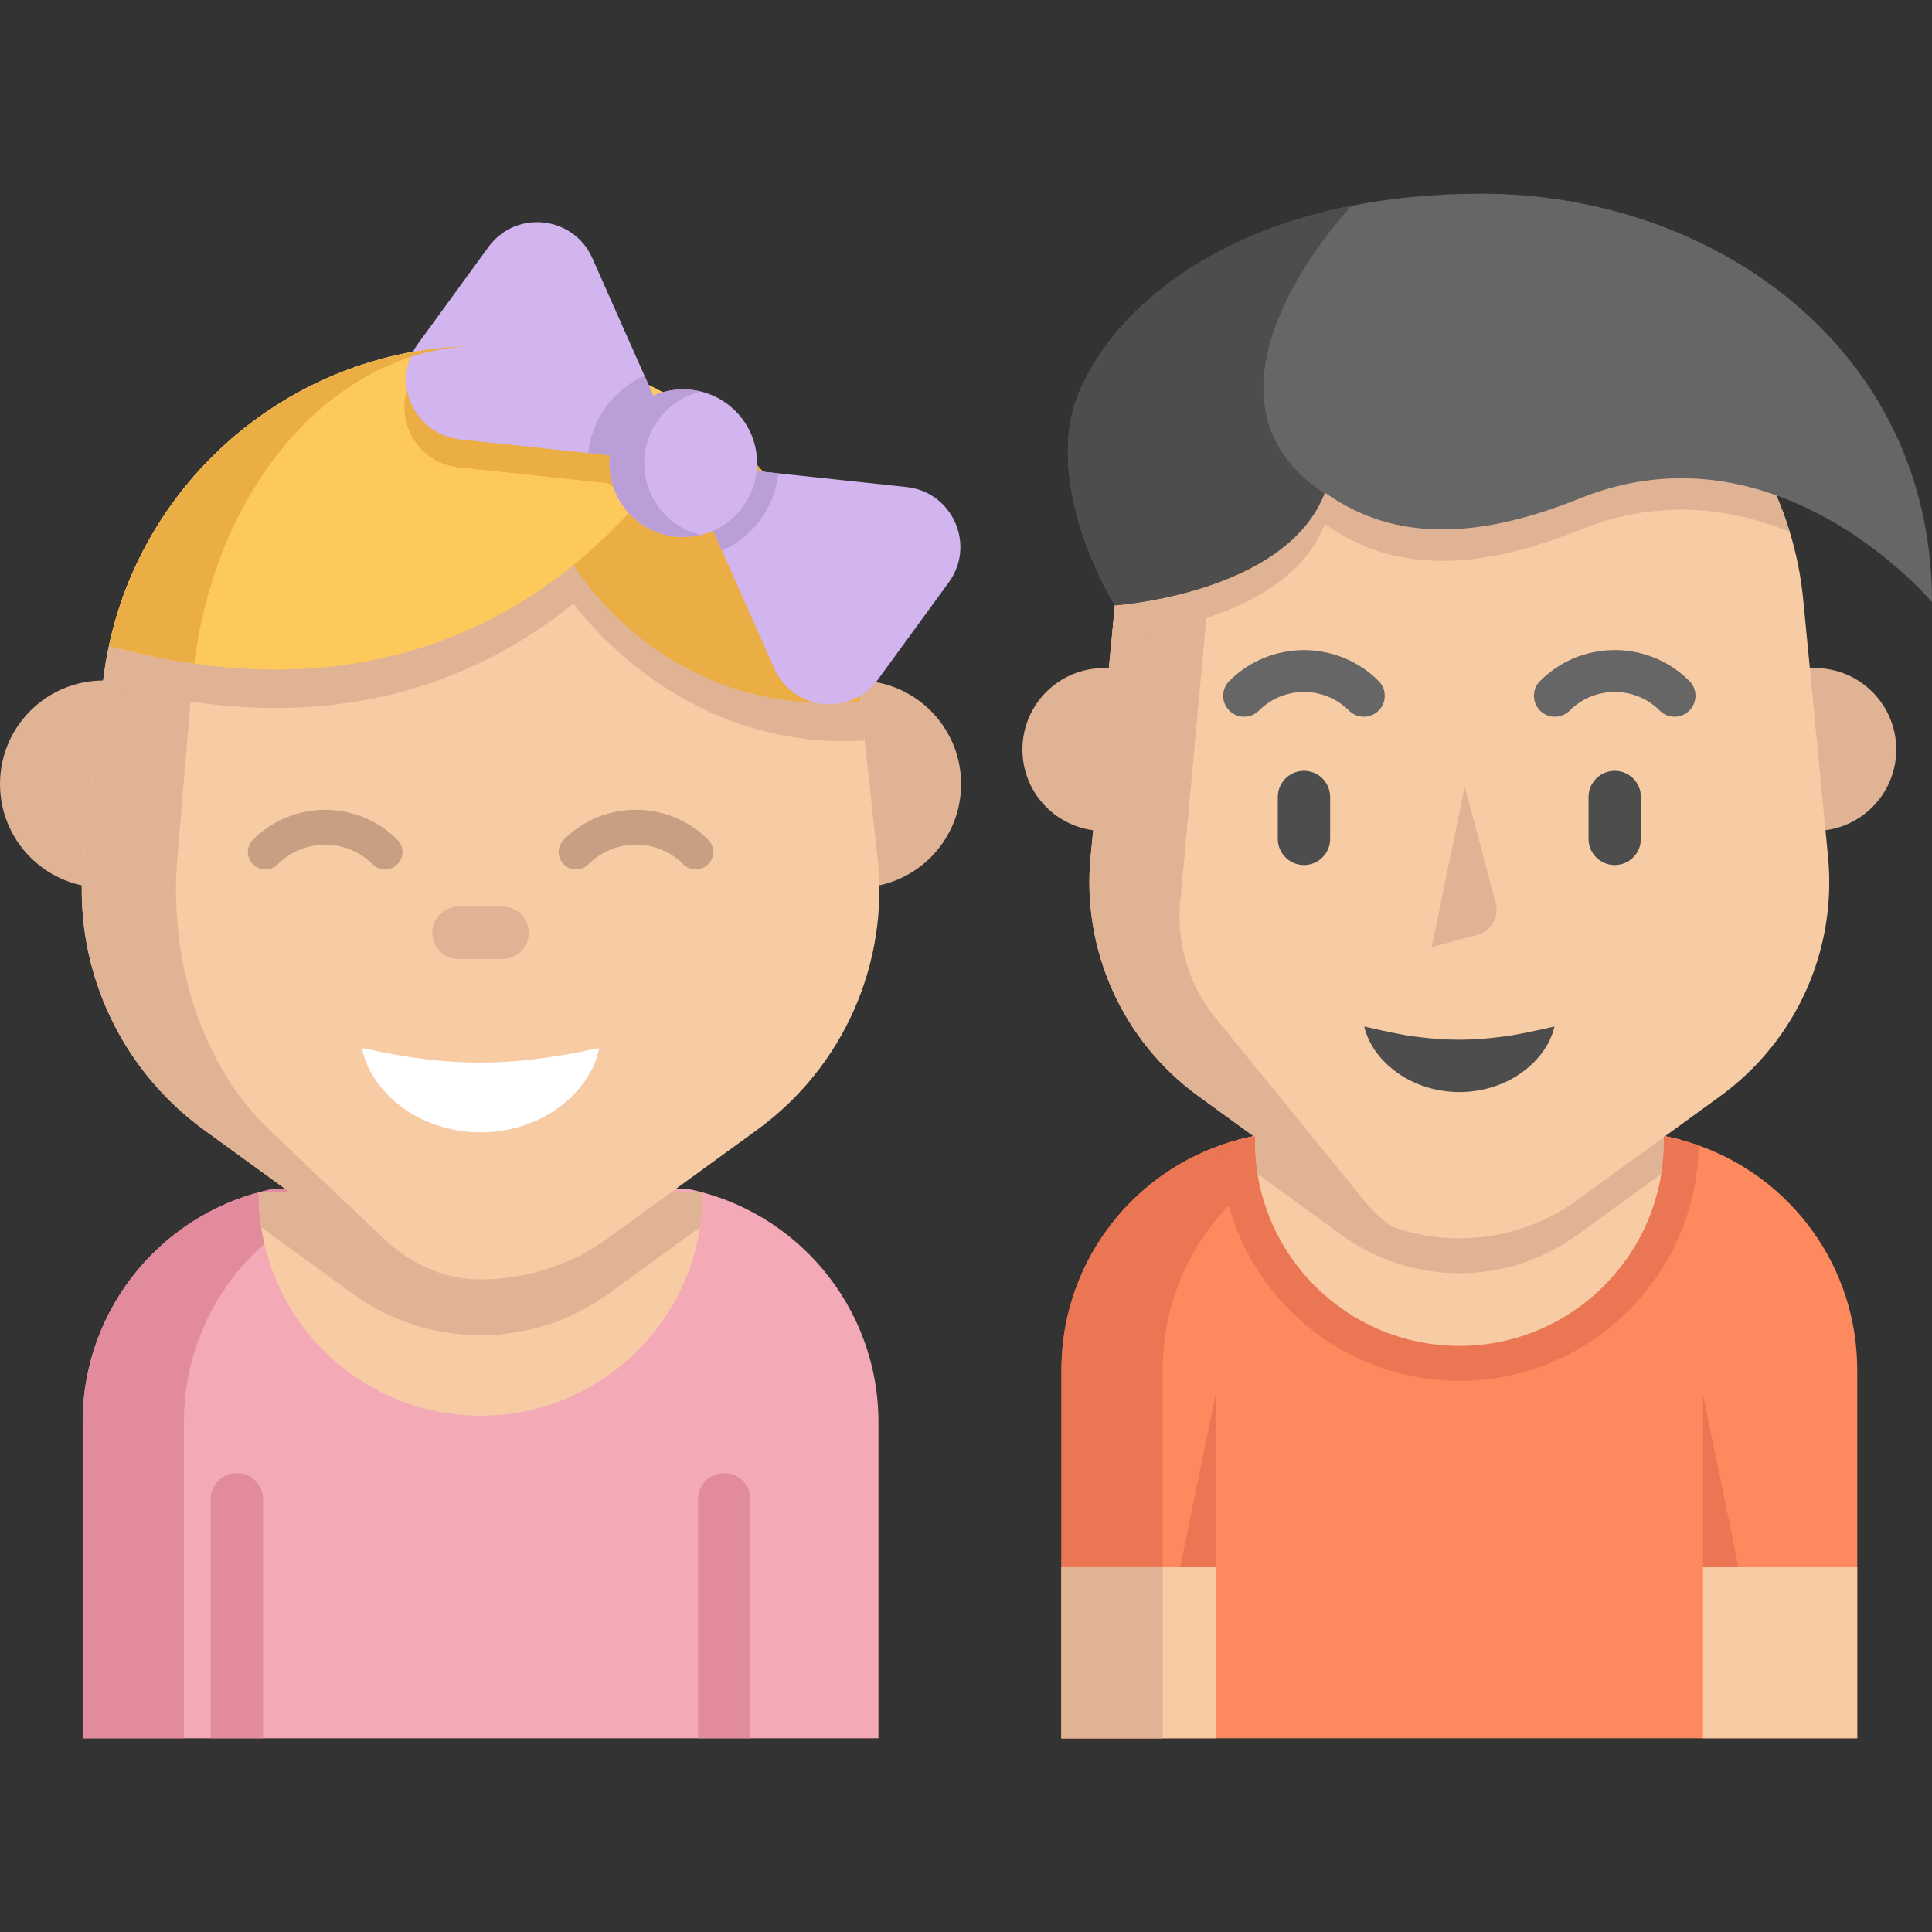 <?xml version="1.0" encoding="iso-8859-1"?>
<!-- Generator: Adobe Illustrator 19.0.0, SVG Export Plug-In . SVG Version: 6.00 Build 0)  -->
<svg version="1.1" id="Layer_1" xmlns="http://www.w3.org/2000/svg" xmlns:xlink="http://www.w3.org/1999/xlink" x="0px" y="0px"
	 viewBox="0 0 512 512" style="enable-background:new 0 0 512 512;" xml:space="preserve">
<rect x="0" y="0" width="512" height="512" fill="#333333" stroke="none"/>
<g>
	<path style="fill:#E0B394;" d="M26.205,235.215C11.614,234.568,0,222.531,0,207.786c0-15.156,12.285-27.452,27.452-27.452
		c1.365,0,2.707,0.094,4.025,0.294"/>
	<path style="fill:#E0B394;" d="M228.486,235.215c14.591-0.647,26.217-12.685,26.217-27.429c0-15.156-12.296-27.452-27.464-27.452
		c-1.365,0-2.718,0.106-4.025,0.294"/>
</g>
<path style="fill:#F4AAB6;" d="M181.859,314.992c29.025,5.652,50.937,31.227,50.937,61.907v83.762H21.907v-83.762
	c0-30.681,21.912-56.255,50.937-61.907L181.859,314.992L181.859,314.992z"/>
<path style="fill:#E28B9C;" d="M99.668,314.992H72.844c-29.025,5.652-50.937,31.227-50.937,61.907v83.762h26.823v-83.762
	C48.731,346.217,70.643,320.642,99.668,314.992z"/>
<path style="fill:#F7CBA4;" d="M186.168,316.365c0,3.006-0.222,5.966-0.656,8.851c-4.273,28.276-28.683,49.956-58.151,49.956
	s-53.869-21.671-58.143-49.938c-0.435-2.895-0.666-5.855-0.666-8.87c0-0.129,0-0.249,0.009-0.379h117.598
	C186.168,316.115,186.168,316.236,186.168,316.365z"/>
<g>
	<path style="fill:#E28B9C;" d="M69.703,460.661H55.83v-63.359c0-3.832,3.106-6.937,6.937-6.937l0,0
		c3.832,0,6.937,3.106,6.937,6.937C69.703,397.302,69.703,460.661,69.703,460.661z"/>
	<path style="fill:#E28B9C;" d="M198.874,460.661H185v-63.359c0-3.832,3.106-6.937,6.937-6.937l0,0c3.832,0,6.937,3.106,6.937,6.937
		v63.359H198.874z"/>
</g>
<path style="fill:#E0B394;" d="M186.168,316.365c0,3.006-0.222,5.966-0.656,8.851l-24.28,17.639
	c-20.201,14.67-47.561,14.67-67.762,0l-24.252-17.62c-0.435-2.895-0.666-5.855-0.666-8.87c0-0.129,0-0.249,0.009-0.379h117.598
	C186.168,316.115,186.168,316.236,186.168,316.365z"/>
<path style="fill:#F7CBA4;" d="M200.68,299.392l-39.449,28.664c-20.201,14.67-47.561,14.67-67.762,0L54.02,299.392
	c-22.81-16.576-34.981-44.11-31.883-72.137l5.078-45.924c0.879-7.973,2.682-15.65,5.281-22.92v-0.009
	c14.051-39.245,51.53-66.745,94.854-66.745c25.676,0,49.3,9.657,67.207,25.695s30.107,38.459,32.928,63.978l1.647,14.901
	l3.431,31.022C235.662,255.282,223.49,282.817,200.68,299.392z"/>
<g>
	<path style="fill:#E0B394;" d="M127.351,91.662L127.351,91.662c-51.355,0-94.49,38.63-100.134,89.674L22.14,227.26
		c-3.098,28.025,9.072,55.559,31.883,72.132l39.451,28.663c10.092,7.333,21.97,11.001,33.849,11.007
		c-9.07-0.008-18.137-3.676-25.843-11.007l-30.127-28.663c-17.419-16.573-26.713-44.107-24.347-72.132l3.877-45.924
		C55.193,130.292,88.134,91.662,127.351,91.662L127.351,91.662"/>
	<path style="fill:#E0B394;" d="M229.131,196.233c-49.152,3.098-76.642-35.527-77.113-36.332
		c-25.898,20.996-65.736,37.119-123.138,21.422c1.6-7.446,2.701-15.188,3.617-22.911v-0.009
		c14.05-39.245,51.529-66.745,94.853-66.745c25.676,0,49.3,9.657,67.207,25.695s30.107,38.459,32.928,63.978L229.131,196.233z"/>
</g>
<path style="fill:#FEC95B;" d="M185.687,110.268c-1.396,2.377-3.043,5.032-4.958,7.862c-3.219,4.773-7.196,10.072-11.978,15.484
	c-4.754,5.392-10.313,10.905-16.732,16.112c-22.356,18.12-55.09,32.614-100.551,26.14c-7.206-1.018-14.735-2.571-22.587-4.717
	c8.982-41.807,43.564-73.386,85.826-78.686c3.552-0.453,7.159-0.713,10.813-0.777c0.278-0.009,0.555-0.019,0.842-0.009
	c0.324-0.009,0.656-0.009,0.989-0.009c14.096,0,27.572,2.914,39.829,8.185C173.736,102.674,179.934,106.18,185.687,110.268z"/>
<g>
	<path style="fill:#EAAE44;" d="M227.972,185.778c-51.325,5.198-75.476-35.231-75.957-36.054
		c16.677-13.532,27.572-29.08,33.669-39.458c3.089,2.202,6.049,4.57,8.87,7.094c17.916,16.038,30.107,38.459,32.928,63.978
		L227.972,185.778z"/>
	<path style="fill:#EAAE44;" d="M180.729,118.131c-3.219,4.773-7.196,10.072-11.978,15.484l-7.603-5.54l-5.744-0.61l-33.945-3.617
		c-12.219-1.304-18.453-15.345-11.211-25.269l4.458-6.114c4.144-0.527,8.362-0.795,12.643-0.795c14.096,0,27.572,2.914,39.829,8.185
		l3.163,7.132l2.341,5.281L180.729,118.131z"/>
</g>
<path style="fill:#D2B4EF;" d="M251.433,154.341l-18.758,25.733c-7.233,9.925-22.504,8.297-27.49-2.932l-13.846-31.218l-2.341-5.281
	l-27.388-19.969l-5.744-0.61l-33.945-3.617c-12.219-1.304-18.453-15.345-11.211-25.269l18.748-25.741
	c7.242-9.925,22.513-8.297,27.498,2.932l13.847,31.217l2.341,5.281l27.378,19.969l5.753,0.61l33.945,3.626
	C252.449,130.367,258.675,144.417,251.433,154.341z"/>
<path style="fill:#B99ED8;" d="M206.276,125.447c-0.972,9.176-6.835,16.89-14.938,20.478l-2.341-5.281l-27.388-19.969l-5.744-0.61
	c0.971-9.176,6.835-16.89,14.938-20.478l2.341,5.281l27.378,19.969L206.276,125.447z"/>
<circle style="fill:#D2B4EF;" cx="181.066" cy="122.762" r="19.569"/>
<path style="fill:#B99ED8;" d="M170.723,122.756c0-9.217,6.38-16.924,14.958-19c-1.481-0.358-3.02-0.569-4.61-0.569
	c-10.807,0-19.569,8.761-19.569,19.569c0,10.807,8.761,19.569,19.569,19.569c1.592,0,3.13-0.211,4.61-0.569
	C177.103,139.681,170.723,131.973,170.723,122.756z"/>
<path style="fill:#FFFFFF;" d="M95.899,277.81c1.806,0.248,3.385,0.589,4.867,0.947c1.556,0.263,3.02,0.527,4.393,0.823
	c1.407,0.244,2.807,0.393,4.085,0.657c1.329,0.172,2.635,0.291,3.859,0.507c5.021,0.574,9.621,0.847,14.245,0.845
	c4.624-0.019,9.22-0.291,14.235-0.869c1.222-0.218,2.528-0.333,3.857-0.505c1.277-0.266,2.678-0.409,4.084-0.654
	c1.374-0.292,2.838-0.555,4.396-0.815c1.484-0.355,3.066-0.693,4.876-0.936c-0.349,1.707-0.925,3.322-1.6,4.918
	c-0.739,1.523-1.654,2.942-2.614,4.387c-1.035,1.334-2.185,2.601-3.399,3.836c-1.252,1.167-2.627,2.195-4.033,3.227
	c-5.74,3.883-12.781,5.919-19.804,5.906c-7.02-0.01-14.059-2.044-19.793-5.932c-1.403-1.035-2.78-2.058-4.03-3.225
	c-1.213-1.238-2.365-2.499-3.399-3.833c-0.961-1.442-1.877-2.858-2.617-4.378C96.831,281.124,96.252,279.513,95.899,277.81z"/>
<path style="fill:#E0B394;" d="M133.209,254.134h-11.716c-3.832,0-6.937-3.106-6.937-6.937s3.106-6.937,6.937-6.937h11.716
	c3.832,0,6.937,3.106,6.937,6.937S137.041,254.134,133.209,254.134z"/>
<path style="fill:#EAAE44;" d="M114.707,92.463c3.552-0.453,7.159-0.713,10.813-0.777c-36.998,1.137-68.04,36.655-74.051,84.18
	c-7.206-1.018-14.735-2.571-22.587-4.717C37.862,129.34,72.446,97.763,114.707,92.463z"/>
<g>
	<path style="fill:#C99F83;" d="M184.384,230.419c-1.183,0-2.367-0.451-3.27-1.354c-3.363-3.363-7.834-5.215-12.591-5.215
		s-9.226,1.852-12.591,5.215c-1.804,1.806-4.735,1.806-6.54,0c-1.807-1.806-1.807-4.734,0-6.541c5.11-5.11,11.904-7.924,19.13-7.924
		c7.227,0,14.021,2.814,19.13,7.924c1.807,1.806,1.807,4.734,0,6.541C186.753,229.967,185.568,230.419,184.384,230.419z"/>
	<path style="fill:#C99F83;" d="M102.034,230.419c-1.183,0-2.367-0.451-3.27-1.354c-6.942-6.942-18.238-6.942-25.18,0
		c-1.807,1.806-4.734,1.806-6.541,0c-1.806-1.806-1.806-4.734,0-6.541c10.549-10.549,27.712-10.549,38.261,0
		c1.806,1.806,1.806,4.734,0,6.541C104.401,229.967,103.217,230.419,102.034,230.419z"/>
</g>
<g>
	<path style="fill:#E0B394;" d="M291.548,220.186c-11.469-0.508-20.598-9.971-20.598-21.561c0-11.913,9.657-21.579,21.579-21.579
		c1.073,0,2.128,0.074,3.163,0.232"/>
	<path style="fill:#E0B394;" d="M481.922,220.186c11.469-0.508,20.608-9.971,20.608-21.561c0-11.913-9.665-21.579-21.589-21.579
		c-1.073,0-2.136,0.083-3.163,0.232"/>
</g>
<path style="fill:#FC8A5E;" d="M492.186,363.022v97.637H281.298v-97.637c0-27.452,17.546-50.817,42.03-59.465
	c1.517-0.546,3.062-1.027,4.625-1.443v-0.009c1.406-0.379,2.839-0.713,4.283-0.989H441.25c1.453,0.287,2.885,0.61,4.301,0.999
	c1.563,0.426,3.108,0.907,4.625,1.443C474.649,312.215,492.186,335.579,492.186,363.022z"/>
<path style="fill:#EA7653;" d="M359.059,301.113h-26.823c-29.025,5.652-50.937,31.227-50.937,61.907v97.636h26.823V363.02
	C308.123,332.34,330.034,306.765,359.059,301.113z"/>
<path style="fill:#F7CBA4;" d="M445.56,302.494c0,1.647-0.065,3.284-0.203,4.893c-2.488,30.191-27.776,53.915-58.605,53.915
	s-56.116-23.725-58.596-53.906c-0.148-1.619-0.213-3.246-0.213-4.903c0-0.129,0-0.249,0.009-0.379v-0.009
	c1.406-0.379,2.839-0.713,4.283-0.989h109.014c1.453,0.287,2.885,0.61,4.301,0.999C445.56,302.244,445.56,302.365,445.56,302.494z"
	/>
<path style="fill:#E0B394;" d="M445.56,302.494c0,1.647-0.065,3.284-0.203,4.893l-27.397,19.896
	c-18.619,13.523-43.824,13.523-62.434,0l-27.369-19.887c-0.148-1.619-0.213-3.246-0.213-4.903c0-0.129,0-0.249,0.009-0.379v-0.009
	c1.406-0.379,2.839-0.713,4.283-0.989h109.014c1.453,0.287,2.885,0.61,4.301,0.999C445.56,302.244,445.56,302.365,445.56,302.494z"
	/>
<path style="fill:#F7CBA4;" d="M455.928,290.451l-37.969,27.582c-18.619,13.523-43.824,13.523-62.434,0l-37.969-27.582
	c-20.062-14.577-30.921-38.69-28.535-63.377l5.753-59.493l0.833-8.648c4.532-46.941,43.981-82.755,91.135-82.755
	c23.577,0,45.221,8.954,61.546,23.771c12.015,10.905,21.135,24.992,26.019,41.021c1.757,5.753,2.969,11.766,3.57,17.962
	l6.576,68.141C486.84,251.76,475.99,275.874,455.928,290.451z"/>
<g>
	<path style="fill:#E0B394;" d="M312.648,240.509c-0.639,10.794,2.877,21.412,9.832,29.691l39.683,48.763
		c2.071,2.47,4.421,4.541,6.965,6.197c-4.773-1.664-9.361-4.051-13.606-7.131l-37.969-27.582
		c-20.062-14.577-30.912-38.682-28.525-63.369l6.576-68.15c4.496-46.479,43.214-82.052,89.766-82.727
		c-28.673,0.694-61.142,27.721-62.835,56.505L312.648,240.509z"/>
	<path style="fill:#E0B394;" d="M474.307,140.97c-15.437-6.336-34.639-9.064-55.728-0.527c-26.231,10.61-44.397,9.786-57.966,3.848
		c-0.306-0.148-0.62-0.287-0.934-0.435c-0.296-0.129-0.582-0.268-0.869-0.407c-2.756-1.332-5.319-2.885-7.714-4.587
		c-0.028,0.084-0.065,0.167-0.101,0.249c-10.359,26.592-55.534,29.635-55.534,29.635s-0.259-0.407-0.685-1.166l0.833-8.648
		c4.532-46.941,43.981-82.755,91.135-82.755c23.577,0,45.221,8.954,61.546,23.771C460.303,110.854,469.423,124.94,474.307,140.97z"
		/>
</g>
<path style="fill:#666666;" d="M512,159.559c0,0-40.837-48.717-93.419-27.443c-26.231,10.61-44.397,9.786-57.966,3.848
	c-0.306-0.148-0.62-0.287-0.934-0.435c-0.296-0.129-0.582-0.268-0.869-0.407c-2.756-1.332-5.319-2.885-7.714-4.587
	c-0.028,0.083-0.065,0.167-0.102,0.249c-10.359,26.592-55.534,29.635-55.534,29.635s-20.247-32.309-9.148-57.282
	c8.796-19.803,32.133-40.763,71.85-48.596c10.378-2.054,21.875-3.201,34.519-3.201C453.728,51.339,512,92.037,512,159.559z"/>
<path style="fill:#4D4D4D;" d="M358.163,54.54c0,0-47.366,49.651-7.168,76.244c-10.359,26.592-55.534,29.635-55.534,29.635
	s-20.247-32.309-9.148-57.282C295.108,83.334,318.445,62.375,358.163,54.54z"/>
<g>
	<rect x="451.318" y="415.339" style="fill:#F7CBA4;" width="40.865" height="45.322"/>
	<rect x="281.294" y="415.339" style="fill:#F7CBA4;" width="40.854" height="45.322"/>
</g>
<rect x="281.294" y="415.339" style="fill:#E0B394;" width="26.823" height="45.322"/>
<path style="fill:#4D4D4D;" d="M345.564,229.248c-3.832,0-6.937-3.106-6.937-6.937v-11.096c0-3.832,3.106-6.937,6.937-6.937
	s6.937,3.106,6.937,6.937v11.096C352.501,226.142,349.395,229.248,345.564,229.248z"/>
<g>
	<path style="fill:#666666;" d="M443.775,189.942c-1.421,0-2.841-0.542-3.924-1.626c-3.188-3.188-7.426-4.944-11.935-4.944
		c-4.508,0-8.748,1.756-11.935,4.944c-2.167,2.167-5.683,2.167-7.849,0c-2.167-2.167-2.167-5.681-0.001-7.849
		c5.285-5.284,12.31-8.195,19.784-8.195c7.475,0,14.5,2.911,19.785,8.195c2.167,2.167,2.167,5.681-0.001,7.849
		C446.616,189.401,445.196,189.942,443.775,189.942z"/>
	<path style="fill:#666666;" d="M361.424,189.942c-1.421,0-2.841-0.542-3.924-1.626c-6.58-6.581-17.29-6.581-23.872,0
		c-2.167,2.167-5.681,2.167-7.849,0c-2.167-2.167-2.167-5.681,0-7.849c10.91-10.91,28.66-10.908,39.569,0
		c2.167,2.167,2.167,5.681,0,7.849C364.264,189.401,362.845,189.942,361.424,189.942z"/>
</g>
<g>
	<path style="fill:#4D4D4D;" d="M427.916,229.248c-3.832,0-6.937-3.106-6.937-6.937v-11.096c0-3.832,3.105-6.937,6.937-6.937
		s6.937,3.106,6.937,6.937v11.096C434.853,226.142,431.747,229.248,427.916,229.248z"/>
	<path style="fill:#4D4D4D;" d="M361.534,272.032c5.348,1.217,9.56,2.178,13.646,2.697c4.041,0.545,7.791,0.81,11.559,0.807
		c3.768-0.014,7.514-0.278,11.552-0.826c4.083-0.52,8.292-1.474,13.653-2.678c-1.251,5.384-4.935,9.728-9.477,12.771
		c-4.581,3.027-10.162,4.613-15.727,4.605c-5.565-0.008-11.142-1.593-15.721-4.623C366.48,281.739,362.797,277.402,361.534,272.032z
		"/>
</g>
<path style="fill:#E0B394;" d="M379.406,250.984l12.041-3.209c3.709-0.988,5.914-4.796,4.926-8.505l-8.205-30.797"/>
<g>
	<path style="fill:#EA7653;" d="M445.55,302.115c-1.415-0.388-2.849-0.713-4.301-0.999h-0.324v0.999c0,0.111,0,0.158,0.009,0.278
		v0.102c0,29.875-24.307,54.183-54.183,54.183c-29.885,0-54.183-24.308-54.183-54.183v-0.102c0-0.101,0.009-0.204,0.009-0.306
		v-0.971h-0.342c-1.443,0.278-2.877,0.61-4.283,0.989v0.009c-1.563,0.416-3.108,0.897-4.625,1.443
		c0.574,34.483,28.793,62.369,63.424,62.369c34.62,0,62.85-27.887,63.424-62.369C448.658,303.021,447.114,302.54,445.55,302.115z"/>
	<polygon style="fill:#EA7653;" points="322.155,415.333 322.155,369.554 312.747,415.333 	"/>
	<polygon style="fill:#EA7653;" points="451.323,415.333 451.323,369.554 460.73,415.333 	"/>
</g>
<g>
</g>
<g>
</g>
<g>
</g>
<g>
</g>
<g>
</g>
<g>
</g>
<g>
</g>
<g>
</g>
<g>
</g>
<g>
</g>
<g>
</g>
<g>
</g>
<g>
</g>
<g>
</g>
<g>
</g>
</svg>
